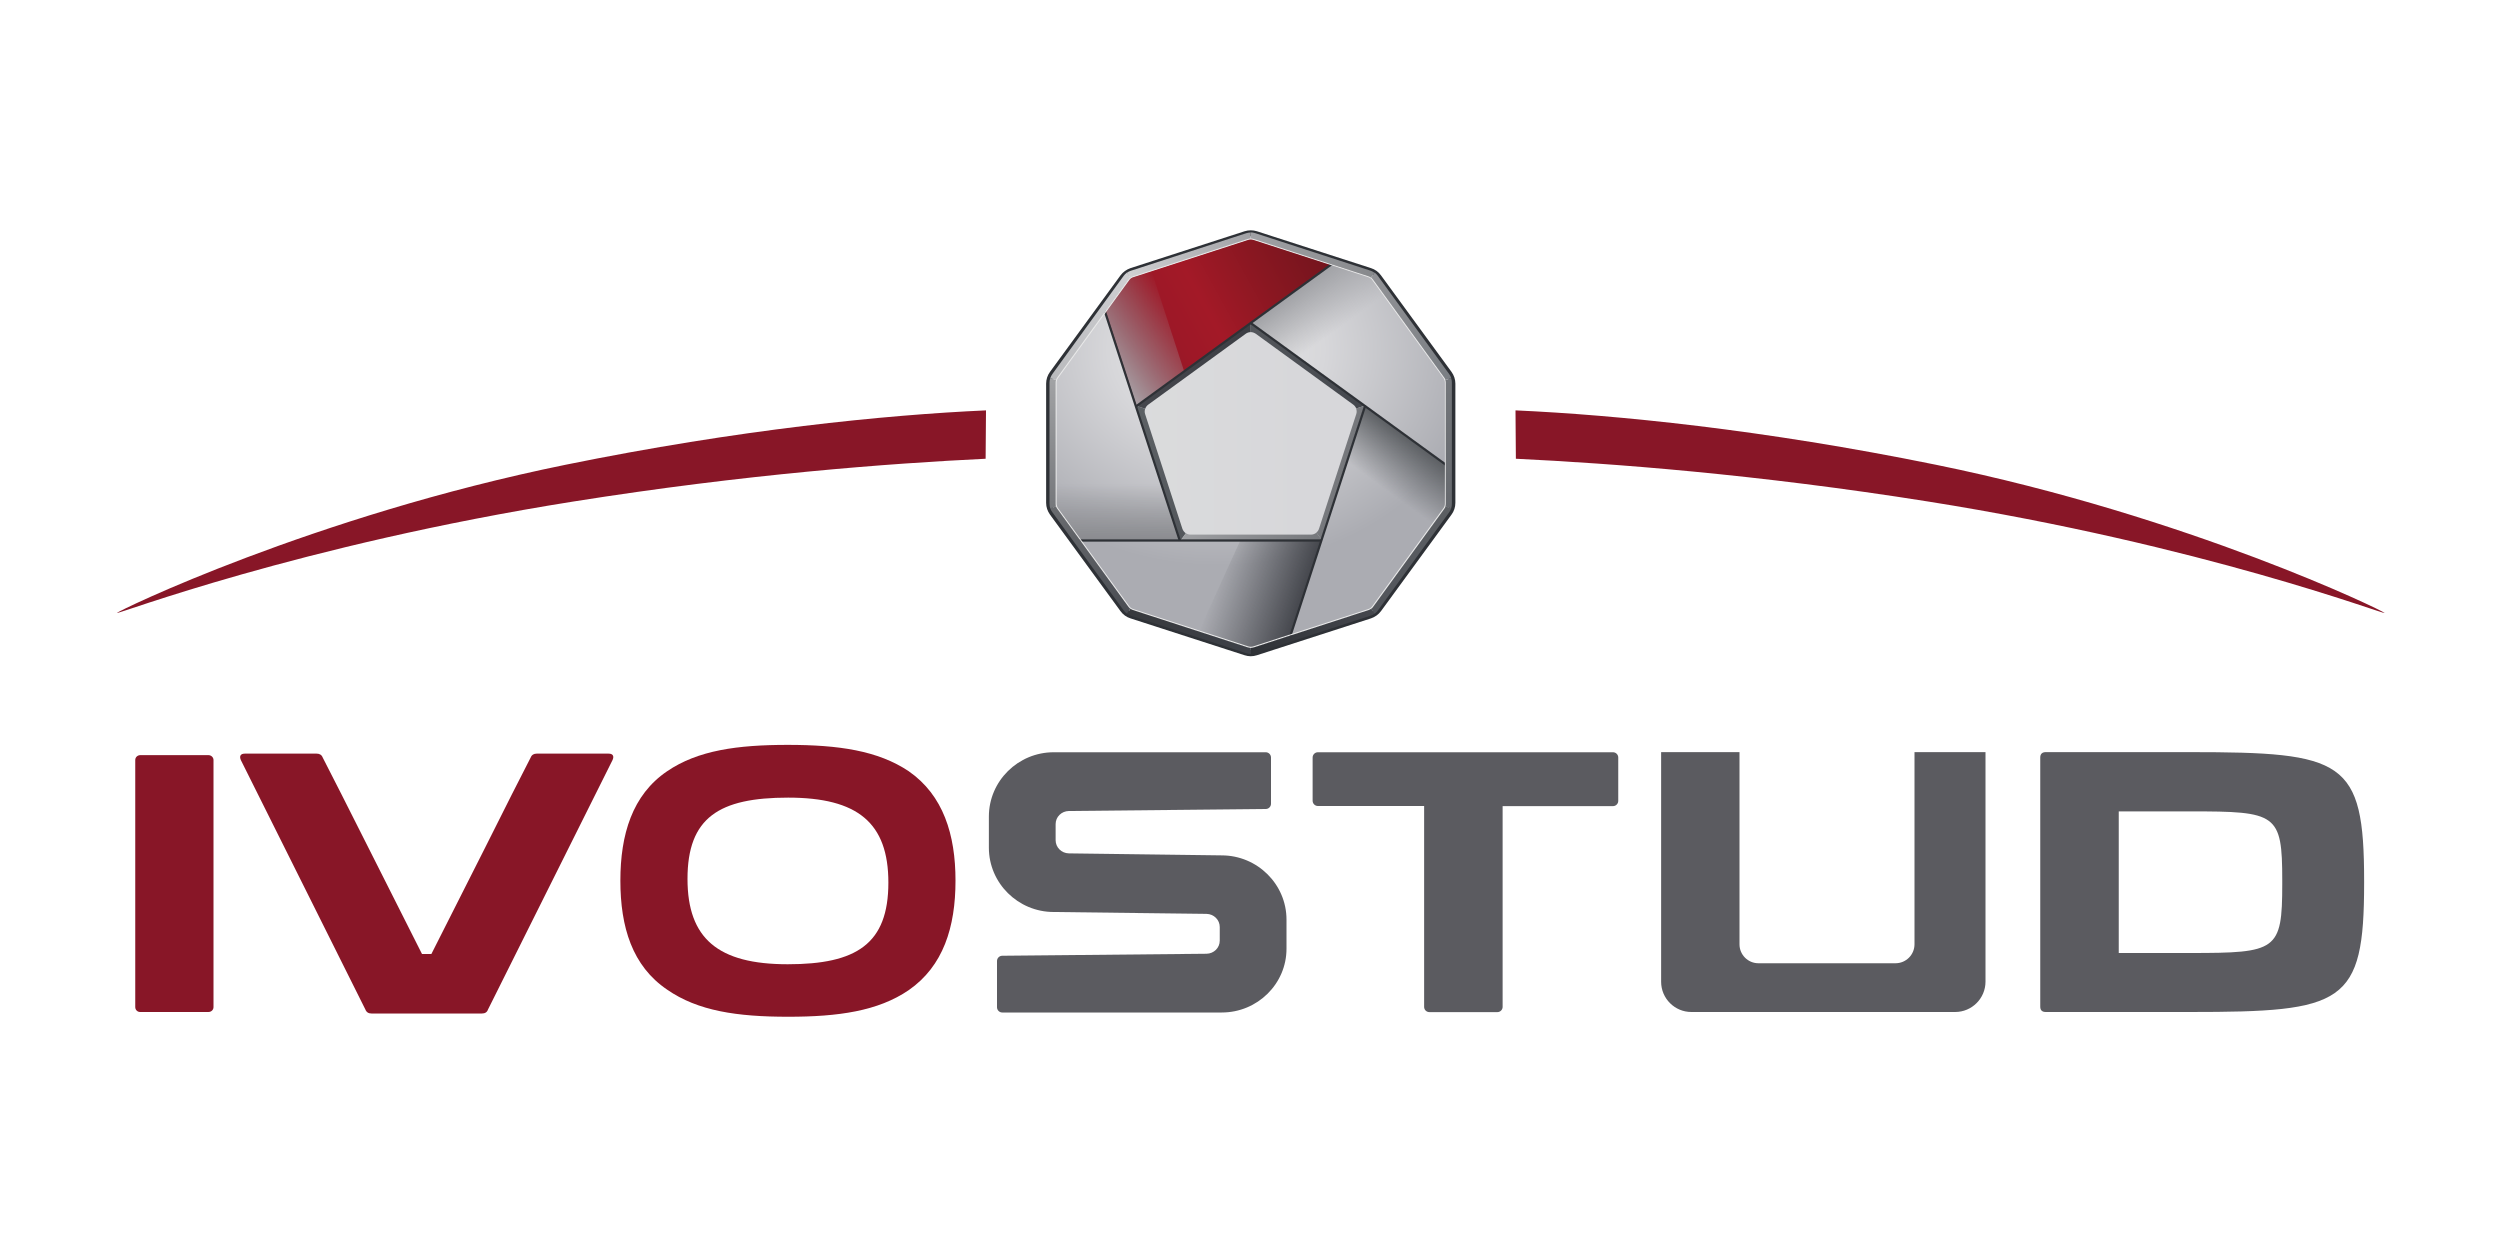 <?xml version="1.0" encoding="UTF-8"?> <!-- Generator: Adobe Illustrator 24.0.3, SVG Export Plug-In . SVG Version: 6.00 Build 0) --> <svg xmlns="http://www.w3.org/2000/svg" xmlns:xlink="http://www.w3.org/1999/xlink" id="Ebene_1" x="0px" y="0px" viewBox="0 0 200 100" style="enable-background:new 0 0 200 100;" xml:space="preserve"> <style type="text/css"> .st0{fill:url(#SVGID_1_);} .st1{fill:#2E3136;} .st2{fill:url(#SVGID_2_);} .st3{fill:url(#SVGID_3_);} .st4{fill:url(#SVGID_4_);} .st5{fill:url(#SVGID_5_);} .st6{fill:url(#SVGID_6_);} .st7{clip-path:url(#SVGID_8_);fill:url(#SVGID_9_);} .st8{fill:url(#SVGID_10_);} .st9{fill:url(#SVGID_11_);} .st10{fill:url(#SVGID_12_);} .st11{fill:url(#SVGID_13_);} .st12{fill:url(#SVGID_14_);} .st13{fill:url(#SVGID_15_);} .st14{fill:none;stroke:#2E3136;stroke-width:0.181;stroke-linecap:square;stroke-miterlimit:10;} .st15{fill:none;stroke:#2E3136;stroke-width:0.181;stroke-linecap:square;stroke-miterlimit:5;} .st16{fill:none;stroke:#EAEAEA;stroke-width:0.098;stroke-miterlimit:10;} .st17{fill:url(#SVGID_16_);} .st18{fill:url(#SVGID_17_);} .st19{fill:url(#SVGID_18_);} .st20{fill:url(#SVGID_19_);} .st21{fill:url(#SVGID_20_);} .st22{fill:url(#SVGID_21_);} .st23{fill:url(#SVGID_22_);} .st24{fill:url(#SVGID_23_);} .st25{fill:url(#SVGID_24_);} .st26{fill:url(#SVGID_25_);} .st27{fill:#881627;} .st28{fill:#5B5B60;} </style> <g> <linearGradient id="SVGID_1_" gradientUnits="userSpaceOnUse" x1="89.7" y1="35.112" x2="110.245" y2="35.112"> <stop offset="0" style="stop-color:#DBDCDD"></stop> <stop offset="0.719" style="stop-color:#D7D7DA"></stop> </linearGradient> <circle class="st0" cx="99.97" cy="35.11" r="10.27"></circle> <g> <g> <path class="st1" d="M100.06,52.5c-0.17,0-0.33-0.03-0.49-0.08l-9.13-2.95c-0.32-0.1-0.6-0.3-0.8-0.58l-5.64-7.72 c-0.2-0.28-0.31-0.6-0.31-0.94v-9.54c0-0.34,0.11-0.67,0.31-0.94l5.64-7.72c0.2-0.27,0.48-0.47,0.8-0.58l9.13-2.95 c0.32-0.1,0.66-0.1,0.98,0l9.13,2.95c0.32,0.1,0.6,0.3,0.8,0.58l5.64,7.72c0.2,0.28,0.31,0.6,0.31,0.94v9.54 c0,0.34-0.11,0.67-0.31,0.94l-5.64,7.72c-0.2,0.27-0.48,0.47-0.8,0.58l-9.13,2.95C100.39,52.47,100.23,52.5,100.06,52.5z M100.06,18.9c-0.12,0-0.23,0.02-0.34,0.05l-9.13,2.95c-0.23,0.07-0.42,0.21-0.56,0.4l-5.64,7.72c-0.14,0.19-0.22,0.42-0.22,0.66 v9.54c0,0.24,0.07,0.47,0.22,0.66l5.64,7.72c0.14,0.19,0.33,0.33,0.56,0.4l9.13,2.95c0.23,0.07,0.46,0.07,0.69,0l9.13-2.95 c0.23-0.07,0.42-0.21,0.56-0.4l5.64-7.72c0.14-0.19,0.22-0.42,0.22-0.66v-9.54c0-0.24-0.07-0.47-0.22-0.66l-5.64-7.72 c-0.14-0.19-0.33-0.33-0.56-0.4l-9.13-2.95C100.29,18.92,100.18,18.9,100.06,18.9z"></path> </g> <linearGradient id="SVGID_2_" gradientUnits="userSpaceOnUse" x1="105.261" y1="44.681" x2="88.679" y2="39.293"> <stop offset="0" style="stop-color:#75777B"></stop> <stop offset="1" style="stop-color:#B9BABD"></stop> </linearGradient> <path class="st2" d="M104.88,42.77h-9.64c-0.13,0-0.26-0.04-0.36-0.11l-0.43,0.59h11.28l0.02-0.05l-0.43-0.59 C105.19,42.71,105.04,42.77,104.88,42.77z"></path> <linearGradient id="SVGID_3_" gradientUnits="userSpaceOnUse" x1="109.702" y1="31.012" x2="93.121" y2="25.624"> <stop offset="0" style="stop-color:#43464C"></stop> <stop offset="0.541" style="stop-color:#52555A"></stop> <stop offset="1" style="stop-color:#5C6165"></stop> </linearGradient> <path class="st3" d="M100.46,26.7l7.8,5.67c0.11,0.08,0.19,0.19,0.24,0.31l0.7-0.23l-9.13-6.64v0.76 C100.2,26.57,100.34,26.62,100.46,26.7z"></path> <linearGradient id="SVGID_4_" gradientUnits="userSpaceOnUse" x1="107.486" y1="37.833" x2="90.904" y2="32.445"> <stop offset="0" style="stop-color:#75777B"></stop> <stop offset="1" style="stop-color:#B9BABD"></stop> </linearGradient> <path class="st4" d="M109.19,32.45l-0.7,0.23c0.05,0.14,0.06,0.3,0.01,0.45l-2.98,9.17c-0.04,0.13-0.12,0.23-0.21,0.31l0.43,0.59 l3.48-10.72L109.19,32.45z"></path> <linearGradient id="SVGID_5_" gradientUnits="userSpaceOnUse" x1="106.06" y1="42.221" x2="89.478" y2="36.833"> <stop offset="0" style="stop-color:#43464C"></stop> <stop offset="0.541" style="stop-color:#52555A"></stop> <stop offset="1" style="stop-color:#5C6165"></stop> </linearGradient> <path class="st5" d="M94.59,42.3l-2.98-9.17c-0.05-0.14-0.04-0.29,0-0.43l-0.72-0.23l-0.01,0l3.5,10.78h0.05l0.43-0.59 C94.75,42.58,94.64,42.45,94.59,42.3z"></path> <linearGradient id="SVGID_6_" gradientUnits="userSpaceOnUse" x1="108.893" y1="33.503" x2="92.311" y2="28.116"> <stop offset="0" style="stop-color:#2E3136"></stop> <stop offset="1" style="stop-color:#45474D"></stop> </linearGradient> <path class="st6" d="M91.86,32.37l7.8-5.67c0.12-0.09,0.26-0.13,0.4-0.13v-0.76h0l-9.16,6.66l0.72,0.23 C91.66,32.57,91.74,32.46,91.86,32.37z"></path> <g> <defs> <path id="SVGID_7_" d="M100.27,19.12l9.22,2.99c0.14,0.04,0.26,0.13,0.34,0.25l5.7,7.84c0.09,0.12,0.13,0.26,0.13,0.4v9.69 c0,0.14-0.05,0.29-0.13,0.4l-5.7,7.84c-0.09,0.12-0.2,0.2-0.34,0.25l-9.22,3c-0.14,0.04-0.29,0.04-0.42,0l-9.22-3 c-0.14-0.04-0.26-0.13-0.34-0.25l-5.7-7.84c-0.09-0.12-0.13-0.26-0.13-0.4v-9.69c0-0.14,0.05-0.29,0.13-0.4l5.7-7.84 c0.09-0.12,0.2-0.2,0.34-0.25l9.22-2.99C99.99,19.08,100.13,19.08,100.27,19.12z M90.78,32.47l3.51,10.81h11.36l3.51-10.81 l-9.19-6.68L90.78,32.47z"></path> </defs> <clipPath id="SVGID_8_"> <use xlink:href="#SVGID_7_" style="overflow:visible;"></use> </clipPath> <radialGradient id="SVGID_9_" cx="-292.144" cy="409.596" r="1.081" gradientTransform="matrix(19.591 0 0 -15.967 5820.846 6568.058)" gradientUnits="userSpaceOnUse"> <stop offset="0" style="stop-color:#E9E9E9"></stop> <stop offset="0.401" style="stop-color:#D7D7DA"></stop> <stop offset="1" style="stop-color:#ABACB2"></stop> </radialGradient> <rect x="82.8" y="19.09" class="st7" width="33.63" height="34.48"></rect> </g> <linearGradient id="SVGID_10_" gradientUnits="userSpaceOnUse" x1="88.985" y1="28.309" x2="105.737" y2="19.023"> <stop offset="0.013" style="stop-color:#881627"></stop> <stop offset="0.054" style="stop-color:#8B1727"></stop> <stop offset="0.273" style="stop-color:#9D1827"></stop> <stop offset="0.437" style="stop-color:#A31927"></stop> <stop offset="0.715" style="stop-color:#891721"></stop> <stop offset="1" style="stop-color:#72141D"></stop> </linearGradient> <path class="st8" d="M88.44,24.92l2.47,7.6l15.61-11.34l-6.25-2.03c-0.14-0.04-0.28-0.04-0.42,0l-9.23,3 c-0.14,0.04-0.26,0.13-0.34,0.25L88.44,24.92z"></path> <linearGradient id="SVGID_11_" gradientUnits="userSpaceOnUse" x1="88.385" y1="28.992" x2="94.324" y2="24.678"> <stop offset="0" style="stop-color:#ABABAF;stop-opacity:0.93"></stop> <stop offset="0.362" style="stop-color:#A4A5A9;stop-opacity:0.593"></stop> <stop offset="1" style="stop-color:#A1A2A6;stop-opacity:0"></stop> </linearGradient> <path class="st9" d="M92.1,21.61l2.63,8.09l-3.81,2.77l-2.47-7.6l1.84-2.53c0.08-0.12,0.2-0.2,0.34-0.25L92.1,21.61z"></path> <linearGradient id="SVGID_12_" gradientUnits="userSpaceOnUse" x1="89.427" y1="43.228" x2="89.427" y2="38.745"> <stop offset="0" style="stop-color:#8A8B8F"></stop> <stop offset="1" style="stop-color:#8A8B8F;stop-opacity:0"></stop> </linearGradient> <path class="st10" d="M84.45,38.74h8.5l1.46,4.48l-7.99,0l-1.84-2.53c-0.08-0.12-0.13-0.26-0.13-0.4L84.45,38.74z"></path> <linearGradient id="SVGID_13_" gradientUnits="userSpaceOnUse" x1="104.177" y1="47.963" x2="97.439" y2="45.774"> <stop offset="0" style="stop-color:#45474D"></stop> <stop offset="0.023" style="stop-color:#45474D;stop-opacity:0.977"></stop> <stop offset="1" style="stop-color:#45474D;stop-opacity:0"></stop> </linearGradient> <path class="st11" d="M95.9,50.51l3.33-7.28l6.49,0l-2.47,7.6l-2.98,0.97c-0.14,0.04-0.29,0.04-0.42,0L95.9,50.51z"></path> <linearGradient id="SVGID_14_" gradientUnits="userSpaceOnUse" x1="110.603" y1="39.025" x2="113.239" y2="35.397"> <stop offset="0" style="stop-color:#5C5F63;stop-opacity:0"></stop> <stop offset="1" style="stop-color:#5C5F63"></stop> </linearGradient> <path class="st12" d="M114.63,41.95l-6.88-5l1.46-4.48l6.46,4.69l0,3.13c0,0.14-0.05,0.28-0.13,0.4L114.63,41.95z"></path> <linearGradient id="SVGID_15_" gradientUnits="userSpaceOnUse" x1="106.763" y1="26.536" x2="104.127" y2="22.909"> <stop offset="0" style="stop-color:#A1A2A6;stop-opacity:0"></stop> <stop offset="1" style="stop-color:#A1A2A6"></stop> </linearGradient> <path class="st13" d="M110.79,23.61l-6.88,5l-3.81-2.77l6.46-4.7l2.98,0.97c0.14,0.04,0.26,0.13,0.34,0.25L110.79,23.61z"></path> <line class="st14" x1="90.91" y1="32.49" x2="106.52" y2="21.14"></line> <line class="st14" x1="100.08" y1="25.86" x2="115.67" y2="37.18"></line> <line class="st14" x1="103.24" y1="50.84" x2="109.19" y2="32.53"></line> <line class="st14" x1="105.67" y1="43.24" x2="86.41" y2="43.24"></line> <line class="st15" x1="88.39" y1="24.91" x2="94.36" y2="43.18"></line> <path class="st16" d="M99.85,19.14l-9.21,2.99c-0.14,0.04-0.26,0.13-0.34,0.25l-5.69,7.83c-0.09,0.12-0.13,0.26-0.13,0.4v9.68 c0,0.14,0.05,0.29,0.13,0.4l5.69,7.83c0.08,0.12,0.2,0.2,0.34,0.25l9.21,2.99c0.14,0.04,0.29,0.04,0.42,0l9.21-2.99 c0.14-0.04,0.26-0.13,0.34-0.25l5.69-7.83c0.09-0.12,0.13-0.26,0.13-0.4v-9.68c0-0.14-0.05-0.29-0.13-0.4l-5.69-7.83 c-0.08-0.12-0.2-0.2-0.34-0.25l-9.21-2.99C100.13,19.1,99.99,19.1,99.85,19.14z"></path> <linearGradient id="SVGID_16_" gradientUnits="userSpaceOnUse" x1="99.998" y1="52.125" x2="109.908" y2="48.905"> <stop offset="0" style="stop-color:#2E3136"></stop> <stop offset="1" style="stop-color:#45474D"></stop> </linearGradient> <path class="st17" d="M109.5,48.8l-9.22,3c-0.07,0.02-0.14,0.03-0.21,0.03c0,0,0,0,0,0v0.48c0,0,0,0,0,0 c0.12,0,0.24-0.02,0.36-0.06l9.22-3c0.12-0.04,0.23-0.09,0.33-0.17l-0.28-0.39C109.63,48.75,109.56,48.78,109.5,48.8z"></path> <linearGradient id="SVGID_17_" gradientUnits="userSpaceOnUse" x1="115.897" y1="40.668" x2="115.897" y2="30.246"> <stop offset="0" style="stop-color:#66696E"></stop> <stop offset="1" style="stop-color:#73767A"></stop> </linearGradient> <path class="st18" d="M116.15,30.61c0-0.12-0.02-0.25-0.06-0.36l-0.46,0.15c0.02,0.07,0.03,0.14,0.03,0.21v9.7 c0,0.07-0.01,0.14-0.03,0.21l0.46,0.15c0.04-0.12,0.06-0.24,0.06-0.36V30.61z"></path> <linearGradient id="SVGID_18_" gradientUnits="userSpaceOnUse" x1="100.122" y1="52.125" x2="90.212" y2="48.905"> <stop offset="0" style="stop-color:#3E4148"></stop> <stop offset="1" style="stop-color:#37393D"></stop> </linearGradient> <path class="st19" d="M99.85,51.8l-9.22-3c-0.07-0.02-0.13-0.06-0.19-0.1l-0.28,0.39c0.1,0.07,0.21,0.13,0.33,0.17l9.22,3 c0.12,0.04,0.24,0.06,0.36,0.06v-0.48C99.99,51.83,99.92,51.82,99.85,51.8z"></path> <linearGradient id="SVGID_19_" gradientUnits="userSpaceOnUse" x1="109.809" y1="48.98" x2="115.934" y2="40.549"> <stop offset="0" style="stop-color:#51545A"></stop> <stop offset="1" style="stop-color:#5C5F63"></stop> </linearGradient> <path class="st20" d="M115.54,40.71l-5.7,7.85c-0.04,0.06-0.09,0.11-0.15,0.15l0.28,0.39c0.1-0.07,0.19-0.16,0.26-0.26l5.7-7.85 c0.07-0.1,0.13-0.21,0.17-0.33l-0.46-0.15C115.62,40.59,115.58,40.65,115.54,40.71z"></path> <linearGradient id="SVGID_20_" gradientUnits="userSpaceOnUse" x1="90.311" y1="48.979" x2="84.186" y2="40.549"> <stop offset="0" style="stop-color:#4A4D53"></stop> <stop offset="1" style="stop-color:#696B6F"></stop> </linearGradient> <path class="st21" d="M90.28,48.55l-5.7-7.85c-0.04-0.06-0.08-0.12-0.1-0.19l-0.46,0.15c0.04,0.12,0.09,0.22,0.17,0.32l5.7,7.85 c0.07,0.1,0.16,0.19,0.26,0.26l0.28-0.39C90.38,48.66,90.32,48.61,90.28,48.55z"></path> <linearGradient id="SVGID_21_" gradientUnits="userSpaceOnUse" x1="109.908" y1="22.008" x2="99.998" y2="18.788"> <stop offset="0" style="stop-color:#87898C"></stop> <stop offset="1" style="stop-color:#A1A2A6"></stop> </linearGradient> <path class="st22" d="M100.06,19.08c0.07,0,0.14,0.01,0.21,0.03l9.22,3c0.07,0.02,0.13,0.06,0.19,0.1l0.28-0.39 c-0.1-0.07-0.21-0.13-0.33-0.17l-9.22-3c-0.12-0.04-0.24-0.06-0.36-0.06c0,0,0,0,0,0L100.06,19.08 C100.06,19.08,100.06,19.08,100.06,19.08z"></path> <linearGradient id="SVGID_22_" gradientUnits="userSpaceOnUse" x1="84.223" y1="40.668" x2="84.223" y2="30.246"> <stop offset="0" style="stop-color:#75777B"></stop> <stop offset="1" style="stop-color:#A2A3A5"></stop> </linearGradient> <path class="st23" d="M84.45,40.31v-9.7c0-0.07,0.01-0.14,0.03-0.21l-0.46-0.15c-0.04,0.12-0.06,0.24-0.06,0.36v9.7 c0,0.12,0.02,0.25,0.06,0.36l0.46-0.15C84.46,40.45,84.45,40.38,84.45,40.31z"></path> <linearGradient id="SVGID_23_" gradientUnits="userSpaceOnUse" x1="115.934" y1="30.365" x2="109.809" y2="21.934"> <stop offset="0" style="stop-color:#7A7E83"></stop> <stop offset="1" style="stop-color:#919296"></stop> </linearGradient> <path class="st24" d="M109.84,22.36l5.7,7.85c0.04,0.06,0.08,0.12,0.1,0.19l0.46-0.15c-0.04-0.12-0.09-0.23-0.17-0.33l-5.7-7.85 c-0.07-0.1-0.16-0.19-0.26-0.26l-0.28,0.39C109.74,22.25,109.8,22.3,109.84,22.36z"></path> <linearGradient id="SVGID_24_" gradientUnits="userSpaceOnUse" x1="84.186" y1="30.365" x2="90.311" y2="21.934"> <stop offset="0" style="stop-color:#B9BABD"></stop> <stop offset="1" style="stop-color:#CFCFD2"></stop> </linearGradient> <path class="st25" d="M84.58,30.2l5.7-7.85c0.04-0.06,0.09-0.11,0.15-0.15l-0.28-0.39c-0.1,0.07-0.18,0.16-0.26,0.26l-5.7,7.85 c-0.07,0.1-0.13,0.21-0.17,0.33l0.46,0.15C84.5,30.33,84.54,30.26,84.58,30.2z"></path> <linearGradient id="SVGID_25_" gradientUnits="userSpaceOnUse" x1="90.212" y1="22.008" x2="100.122" y2="18.788"> <stop offset="0" style="stop-color:#D0D0D2"></stop> <stop offset="1" style="stop-color:#A0A1A5"></stop> </linearGradient> <path class="st26" d="M90.62,22.11l9.22-3c0.07-0.02,0.14-0.03,0.21-0.03V18.6c-0.12,0-0.24,0.02-0.36,0.06l-9.22,3 c-0.12,0.04-0.23,0.09-0.33,0.17l0.28,0.39C90.49,22.16,90.56,22.13,90.62,22.11z"></path> </g> <g> <path class="st27" d="M78.85,36.7c-7.69,0.37-19.19,1.23-32.97,3.42c-22.01,3.5-36.53,9.06-36.53,8.92 c0-0.13,15.68-7.74,35.9-11.86c13.84-2.82,25.6-3.99,33.63-4.35C78.87,34.19,78.86,35.34,78.85,36.7z"></path> <path class="st27" d="M121.27,36.7c7.69,0.37,19.19,1.23,32.97,3.42c22.01,3.5,36.53,9.06,36.53,8.92 c0-0.13-15.68-7.74-35.9-11.86c-13.84-2.82-25.6-3.99-33.63-4.35C121.25,34.19,121.26,35.34,121.27,36.7z"></path> </g> <g> <path class="st28" d="M175.18,60.17h-11.52c-0.29,0-0.44,0.15-0.44,0.43v19.93c0,0.29,0.15,0.43,0.44,0.43h11.52 c12.33,0,13.95-0.61,13.95-10.31v-0.17C189.13,60.78,187.51,60.17,175.18,60.17 M182.58,70.43v0.29c0,5.34-0.44,5.52-7.36,5.52 h-5.72V64.91h5.72C182.14,64.91,182.58,65.08,182.58,70.43"></path> <path class="st27" d="M19.27,60.81l9.96,19.95c0.09,0.23,0.26,0.32,0.49,0.32h8.83c0.24,0,0.41-0.09,0.49-0.32l9.96-19.95 c0.15-0.32,0.03-0.52-0.31-0.52h-5.75c-0.23,0-0.4,0.09-0.49,0.32l-1.5,2.94l-2.19,4.36l-4.25,8.41h-0.75l-4.24-8.41l-2.2-4.36 l-1.5-2.94c-0.09-0.23-0.26-0.32-0.49-0.32h-5.74C19.24,60.29,19.13,60.49,19.27,60.81"></path> <path class="st27" d="M10.82,80.57V60.8c0-0.22,0.18-0.39,0.41-0.39h5.44c0.23,0,0.41,0.18,0.41,0.39v19.77 c0,0.22-0.18,0.39-0.41,0.39h-5.44C11,80.97,10.82,80.79,10.82,80.57"></path> <path class="st28" d="M113.93,80.55V64.48h-8.5c-0.23,0-0.42-0.19-0.42-0.42V60.6c0-0.23,0.19-0.42,0.42-0.42h23.61 c0.23,0,0.42,0.19,0.42,0.42v3.47c0,0.23-0.19,0.42-0.42,0.42h-8.83v16.06c0,0.23-0.19,0.42-0.42,0.42h-5.43 C114.11,80.97,113.93,80.78,113.93,80.55"></path> <path class="st28" d="M153.16,60.17v15.37c0,0.84-0.68,1.52-1.52,1.52h-10.97c-0.83,0-1.51-0.68-1.51-1.51V60.17h-6.27v18.37 c0,1.34,1.09,2.42,2.42,2.42h21.1c1.34,0,2.43-1.09,2.43-2.43V60.17H153.16z"></path> <path class="st28" d="M97.74,81H80.18c-0.23,0-0.42-0.19-0.42-0.42v-3.7c0-0.23,0.19-0.42,0.42-0.42l16.34-0.16 c0.59-0.01,1.06-0.47,1.06-1.05l0-1.09c0-0.57-0.47-1.04-1.06-1.05L84.3,72.96c-2.86,0-5.19-2.31-5.19-5.14v-2.5 c0-2.83,2.33-5.14,5.19-5.14h16.96c0.23,0,0.42,0.19,0.42,0.42v3.7c0,0.23-0.19,0.42-0.42,0.42l-15.75,0.16 c-0.59,0.01-1.06,0.47-1.06,1.05l0,1.29c0,0.57,0.47,1.04,1.06,1.05l12.22,0.16c2.86,0,5.19,2.31,5.19,5.14v2.31 C102.93,78.7,100.6,81,97.74,81"></path> <path class="st27" d="M72.7,79.21c-2.46,1.68-5.64,2.13-9.65,2.13c-4.07,0-7.22-0.46-9.68-2.17c-2.79-1.89-3.74-5-3.74-8.72 c0-3.69,0.95-6.86,3.74-8.75c2.46-1.68,5.64-2.11,9.65-2.11c4.07,0,7.22,0.46,9.68,2.11c2.76,1.92,3.74,5.06,3.74,8.75 C76.44,74.18,75.46,77.29,72.7,79.21 M63.05,63.81c-5.52,0-8.05,1.59-8.05,6.5c0,4.79,2.46,6.83,8.02,6.83 c5.49,0,8.05-1.62,8.05-6.53C71.07,65.82,68.61,63.81,63.05,63.81"></path> </g> </g> </svg> 